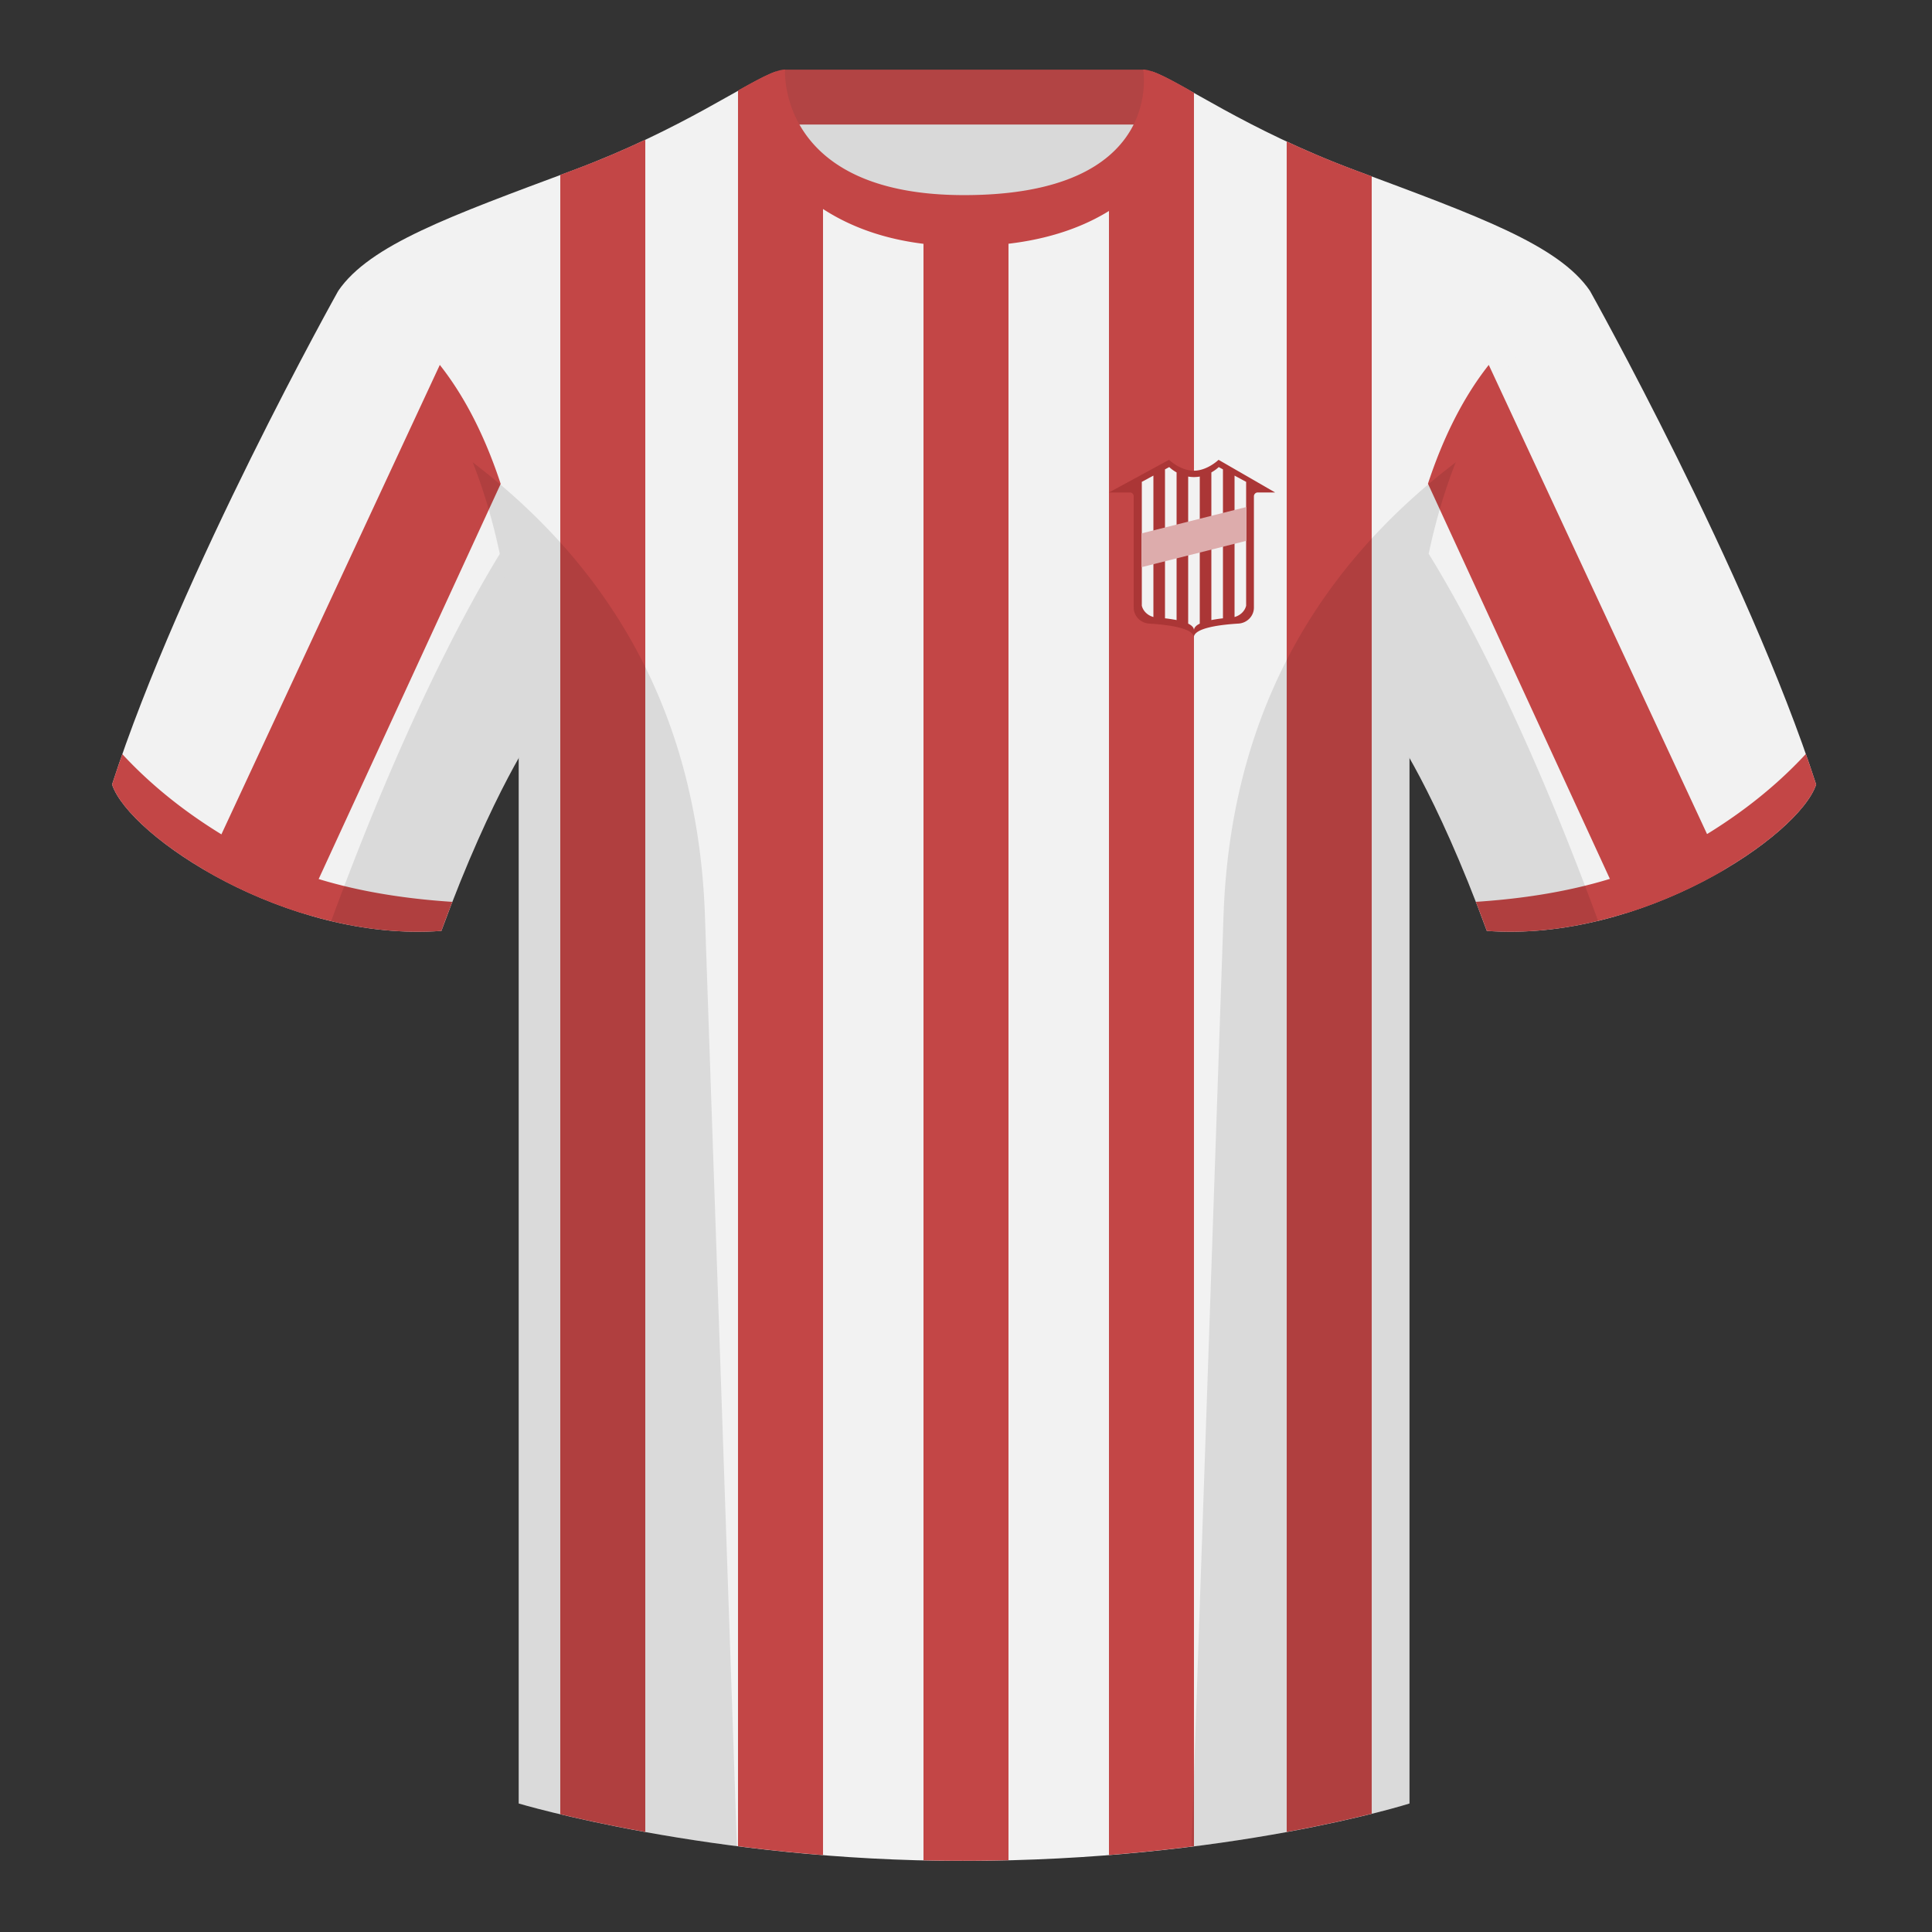 <?xml version="1.0" encoding="utf-8"?><svg width="500" height="500" viewBox="0 0 500 500" fill="none" xmlns="http://www.w3.org/2000/svg"><rect x="0" y="0" width="500" height="500" fill="#333333" stroke="none"/><path fill-rule="evenodd" clip-rule="evenodd" d="M203.003 109.223h93.644V21.928h-93.644v87.295z" fill="#D9D9D9"/><path fill-rule="evenodd" clip-rule="evenodd" d="M202.864 32.228h93.458v-14.2h-93.458v14.2z" fill="#B24444"/><path fill-rule="evenodd" clip-rule="evenodd" d="M87.547 75.258S46.785 148.058 29 203.029c4.445 13.375 45.208 40.861 85.232 37.885 13.34-36.399 24.46-52 24.46-52s2.963-95.085-51.145-113.655zm323.925 0s40.763 72.8 58.548 127.77c-4.445 13.375-45.208 40.861-85.232 37.885-13.34-36.399-24.46-52-24.46-52s-2.963-95.085 51.144-113.655z" fill="#F2F2F2"/><path fill-rule="evenodd" clip-rule="evenodd" d="M249.511 57.703c-50.082 0-47.798-39.47-48.743-39.14-7.516 2.618-24.132 14.936-52.438 25.494-31.873 11.886-52.626 19.316-60.783 31.2 11.115 8.915 46.695 28.971 46.695 120.346v271.14s49.657 14.855 114.885 14.855c68.929 0 115.648-14.855 115.648-14.855v-271.14c0-91.375 35.58-111.43 46.699-120.346-8.156-11.885-28.909-19.315-60.782-31.2-28.36-10.576-44.982-22.919-52.478-25.508-.927-.32 4.177 39.154-48.703 39.154z" fill="#F2F2F2"/><path fill-rule="evenodd" clip-rule="evenodd" d="M167 36.153v437.946c-9.044-1.638-16.499-3.273-22-4.587V45.27l3.333-1.242A241.34 241.34 0 00167 36.153zm45.997 9.69v434.25a473.763 473.763 0 01-22-2.294V23.47c4.197-2.358 7.429-4.12 9.775-4.937.601-.21-.106 15.713 12.225 27.31zm48 11.13V481.42c-3.876.096-7.834.147-11.867.147-3.422 0-6.801-.041-10.133-.119V57.026c3.221.42 6.718.647 10.517.647 4.179 0 7.996-.247 11.483-.7zm48-32.96v453.799a469.758 469.758 0 01-22 2.261V46.089c12.511-11.62 10.626-27.776 11.22-27.572 2.525.873 6.085 2.852 10.78 5.497zm46 21.618v423.757c-5.351 1.336-12.781 3.025-22 4.717V36.608a240.939 240.939 0 0017.698 7.42l4.302 1.603zM113.823 94.44c7.056 8.939 12.121 19.735 15.753 30.786L78.378 236.38a123.158 123.158 0 01-25.39-11.185L113.823 94.44zm271.468 0l60.834 130.755a123.16 123.16 0 01-25.38 11.182l-51.192-111.198c3.631-11.035 8.691-21.813 15.738-30.739z" fill="#C34646"/><path fill-rule="evenodd" clip-rule="evenodd" d="M467.35 195.13a337.992 337.992 0 012.668 7.899c-4.445 13.375-45.208 40.86-85.232 37.885a423.236 423.236 0 00-2.836-7.519c20.795-1.358 37.993-5.637 51.595-12.837 13.428-7.109 24.696-15.585 33.805-25.428zm-435.695.04c9.103 9.827 20.36 18.291 33.772 25.391 13.611 7.206 30.824 11.486 51.639 12.841a423.042 423.042 0 00-2.834 7.516c-40.024 2.975-80.787-24.51-85.232-37.885a339.518 339.518 0 012.655-7.863zM307.851 23.345c-5.772-3.24-9.728-5.345-12.007-5.345 0 0 5.881 32.495-46.336 32.495-48.52 0-46.335-32.495-46.335-32.495-2.28 0-6.236 2.105-12.003 5.345 0 0 7.369 40.38 58.403 40.38 51.479 0 58.278-35.895 58.278-40.38z" fill="#C34646"/><path fill-rule="evenodd" clip-rule="evenodd" d="M413.584 238.323c-9.287 2.238-19.064 3.316-28.797 2.592-8.198-22.369-15.558-36.883-20.013-44.748v270.577s-21.102 6.71-55.866 11.111l-.544-.06c1.88-54.795 5.722-166.47 8.276-240.705 2.055-59.755 31.085-95.29 60.099-117.44-2.675 6.781-5.072 14.606-6.999 23.667 7.354 11.852 24.435 42.069 43.83 94.964l.014.042zM190.717 477.795c-34.248-4.401-56.476-11.051-56.476-11.051V196.172c-4.456 7.867-11.814 22.379-20.01 44.743-9.633.716-19.309-.332-28.51-2.523a1.01 1.01 0 01.02-.097c19.376-52.848 36.305-83.066 43.609-94.944-1.929-9.075-4.328-16.912-7.006-23.701 29.014 22.15 58.043 57.685 60.099 117.44 2.554 74.235 6.395 185.91 8.276 240.705h-.002z" fill="#000" fill-opacity=".1"/><path fill-rule="evenodd" clip-rule="evenodd" d="M287 127.449L302.553 119s2.888 2.816 6.404 2.816 6.405-2.816 6.405-2.816L330 127.449h-4.489a1 1 0 00-1 1v28.796c0 2.209-1.789 4.005-3.994 4.137-4.608.275-11.56 1.108-11.56 3.618 0-2.51-6.951-3.343-11.559-3.618-2.205-.132-3.994-1.928-3.994-4.137v-28.796a1 1 0 00-1-1H287z" fill="#AB3636"/><path d="M298.5 123.087l-3 1.616v32.055c.34 1.403 1.512 2.52 3 2.924v-36.595zm6 37.388a34.784 34.784 0 00-3-.453V121.47l1.1-.592s.689.706 1.9 1.38v38.217zm6 .922c-.92.448-1.5 1.013-1.5 1.726 0-.713-.58-1.278-1.5-1.726v-38.063a8.77 8.77 0 003 0v38.063zm6-1.375a34.784 34.784 0 00-3 .453v-38.217c1.211-.674 1.9-1.38 1.9-1.38l1.1.592v38.552zm6-3.264c-.34 1.403-1.512 2.52-3 2.924v-36.595l3 1.616v32.055z" fill="#F2F2F2"/><path d="M295.4 146.793v-8.747l27.2-6.842v8.747l-27.2 6.842z" fill="#DDACAC"/></svg>